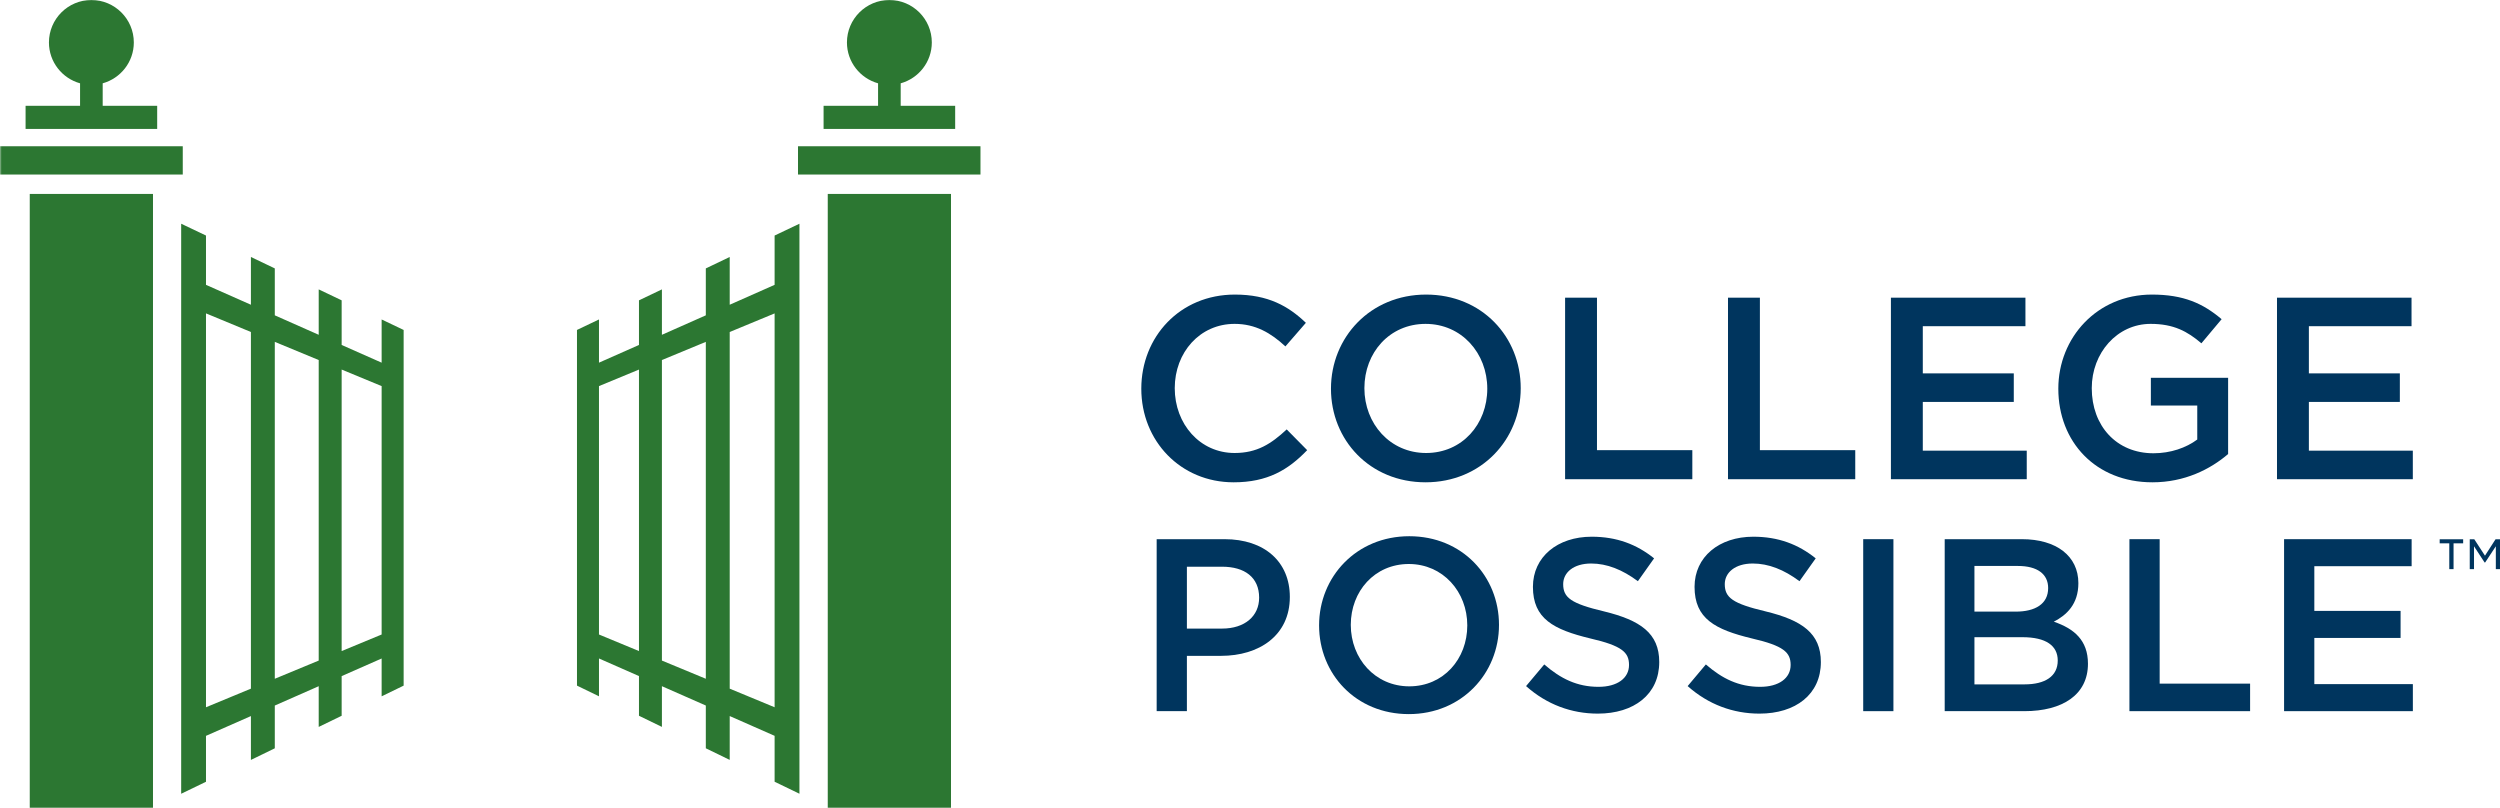 <?xml version="1.0" encoding="UTF-8"?>
<svg id="Layer_2" data-name="Layer 2" xmlns="http://www.w3.org/2000/svg" xmlns:xlink="http://www.w3.org/1999/xlink" viewBox="0 0 2135.725 690.459">
  <defs>
    <style>
      .cls-1 {
        fill: #fff;
      }

      .cls-1, .cls-2, .cls-3 {
        fill-rule: evenodd;
        stroke-width: 0px;
      }

      .cls-2 {
        fill: #2c7732;
      }

      .cls-4 {
        mask: url(#mask-2-3);
      }

      .cls-5 {
        mask: url(#mask-3);
      }

      .cls-6 {
        mask: url(#mask-5);
      }

      .cls-7 {
        mask: url(#mask-4);
      }

      .cls-3 {
        fill: #00355e;
      }

      .cls-8 {
        mask: url(#mask-1);
      }

      .cls-9 {
        mask: url(#mask);
      }
    </style>
    <mask id="mask" x=".276" y="0" width="837.576" height="690.459" maskUnits="userSpaceOnUse">
      <g id="mask-2">
        <polygon id="path-1" class="cls-1" points=".276 0 837.853 0 837.853 690.183 .276 690.183 .276 0"/>
      </g>
    </mask>
    <mask id="mask-1" x="0" y="0" width="837.853" height="690.183" maskUnits="userSpaceOnUse">
      <g id="mask-2-2" data-name="mask-2">
        <polygon id="path-1-2" data-name="path-1" class="cls-1" points=".276 0 837.853 0 837.853 690.183 .276 690.183 .276 0"/>
      </g>
    </mask>
    <mask id="mask-2-3" data-name="mask-2" x=".276" y="0" width="837.576" height="690.459" maskUnits="userSpaceOnUse">
      <g id="mask-2-4" data-name="mask-2">
        <polygon id="path-1-3" data-name="path-1" class="cls-1" points=".276 0 837.853 0 837.853 690.183 .276 690.183 .276 0"/>
      </g>
    </mask>
    <mask id="mask-3" x=".276" y="0" width="837.576" height="690.183" maskUnits="userSpaceOnUse">
      <g id="mask-2-5" data-name="mask-2">
        <polygon id="path-1-4" data-name="path-1" class="cls-1" points=".276 0 837.853 0 837.853 690.183 .276 690.183 .276 0"/>
      </g>
    </mask>
    <mask id="mask-4" x=".276" y="0" width="837.576" height="690.183" maskUnits="userSpaceOnUse">
      <g id="mask-2-6" data-name="mask-2">
        <polygon id="path-1-5" data-name="path-1" class="cls-1" points=".276 0 837.853 0 837.853 690.183 .276 690.183 .276 0"/>
      </g>
    </mask>
    <mask id="mask-5" x=".276" y="0" width="837.576" height="690.183" maskUnits="userSpaceOnUse">
      <g id="mask-2-7" data-name="mask-2">
        <polygon id="path-1-6" data-name="path-1" class="cls-1" points=".276 0 837.853 0 837.853 690.183 .276 690.183 .276 0"/>
      </g>
    </mask>
  </defs>
  <g id="Layer_1-2" data-name="Layer 1">
    <g id="Page-1">
      <g id="CollegePossibleLogo">
        <g id="Group-8">
          <g class="cls-9">
            <polygon id="Fill-1" class="cls-2" points="25.416 690.459 130.701 690.459 130.701 165.675 25.416 165.675 25.416 690.459"/>
          </g>
          <g class="cls-8">
            <polygon id="Fill-3" class="cls-2" points="0 149.102 156.131 149.102 156.131 124.943 0 124.943 0 149.102"/>
          </g>
          <g class="cls-4">
            <polygon id="Fill-4" class="cls-2" points="707.143 690.459 812.427 690.459 812.427 165.675 707.143 165.675 707.143 690.459"/>
          </g>
          <g class="cls-5">
            <polygon id="Fill-5" class="cls-2" points="681.726 149.102 837.853 149.102 837.853 124.943 681.726 124.943 681.726 149.102"/>
          </g>
          <g class="cls-7">
            <path id="Fill-6" class="cls-2" d="M87.727,90.357v-19.18c15.32-4.256,26.595-18.272,26.595-34.918C114.322,16.264,98.058,0,78.059,0c-19.995,0-36.25,16.264-36.25,36.259,0,16.646,11.285,30.662,26.591,34.918v19.18H21.856v19.801h112.424v-19.801h-46.553"/>
          </g>
          <g class="cls-6">
            <path id="Fill-7" class="cls-2" d="M769.453,90.357v-19.18c15.31-4.256,26.591-18.272,26.591-34.918,0-19.995-16.264-36.259-36.254-36.259-19.986,0-36.254,16.264-36.254,36.259,0,16.646,11.285,30.662,26.591,34.918v19.18h-46.544v19.801h112.415v-19.801h-46.544"/>
          </g>
        </g>
        <path id="Fill-9" class="cls-2" d="M623.386,588.311v-304.694l38.355-15.886v336.476l-38.355-15.895ZM565.465,564.323v-256.745l37.507-15.527v287.813l-37.507-15.541ZM511.704,542.053v-212.21l34.163-14.127v240.481l-34.163-14.145ZM661.741,201.22v42.122l-38.355,16.996v-40.8l-20.414,9.76v40.086l-37.507,16.628v-38.797l-19.599,9.364v38.115l-34.163,15.135v-36.927l-18.797,8.963v303.851l18.797,9.134v-32.321l34.163,15.034v33.905l19.599,9.525v-34.789l37.507,16.526v36.526l20.414,9.921v-37.461l38.355,16.9v39.225l21.211,10.253V191.123l-21.211,10.096h0Z"/>
        <path id="Fill-10" class="cls-2" d="M291.871,556.198v-240.491l34.154,14.136v212.21l-34.154,14.145ZM234.756,579.864v-287.813l37.512,15.527v256.745l-37.512,15.541ZM175.978,604.207v-336.49l38.373,15.9v304.694l-38.373,15.895ZM326.025,309.83l-34.154-15.135v-38.115l-19.603-9.364v38.797l-37.512-16.628v-40.086l-20.405-9.76v40.8l-38.373-16.996v-42.122l-21.202-10.096v486.974l21.202-10.253v-39.225l38.373-16.9v37.461l20.405-9.921v-36.526l37.512-16.526v34.789l19.603-9.525v-33.891l34.154-15.048v32.321l18.802-9.134v-303.851l-18.802-8.963v36.927h0Z"/>
        <path id="Fill-11" class="cls-3" d="M1053.839,412.033c-45.181,0-78.837-35.222-78.837-79.965,0-44.333,32.998-80.412,79.947-80.412,28.562,0,45.826,9.963,60.652,24.126l-17.489,20.151c-12.39-11.52-25.674-19.249-43.398-19.249-29.663,0-51.141,24.343-51.141,54.932,0,30.561,21.478,55.374,51.141,55.374,19.055,0,31.224-7.743,44.499-20.151l17.494,17.729c-16.172,16.835-33.864,27.466-62.868,27.466"/>
        <path id="Fill-12" class="cls-3" d="M1217.865,276.685c-30.778,0-52.279,24.564-52.279,54.932,0,30.349,21.943,55.374,52.716,55.374,30.787,0,52.269-24.587,52.269-54.922,0-30.377-21.916-55.383-52.707-55.383ZM1217.865,412.033c-47.617,0-80.831-36.107-80.831-79.965,0-43.882,33.656-80.412,81.269-80.412,47.622,0,80.836,36.079,80.836,79.961,0,43.863-33.661,80.417-81.274,80.417h0Z"/>
        <polyline id="Fill-13" class="cls-3" points="1337.046 254.304 1364.282 254.304 1364.282 384.568 1445.74 384.568 1445.74 409.385 1337.046 409.385 1337.046 254.304"/>
        <polyline id="Fill-14" class="cls-3" points="1476.209 254.304 1503.458 254.304 1503.458 384.568 1584.925 384.568 1584.925 409.385 1476.209 409.385 1476.209 254.304"/>
        <polyline id="Fill-15" class="cls-3" points="1730.31 278.67 1642.625 278.67 1642.625 318.973 1720.352 318.973 1720.352 343.362 1642.625 343.362 1642.625 384.996 1731.425 384.996 1731.425 409.385 1615.389 409.385 1615.389 254.304 1730.31 254.304 1730.31 278.67"/>
        <path id="Fill-16" class="cls-3" d="M1838.801,412.033c-48.502,0-80.399-34.564-80.399-79.965,0-43.661,33.223-80.412,79.947-80.412,27.014,0,43.624,7.526,59.561,21.027l-17.273,20.603c-11.957-10.198-23.693-16.6-43.389-16.6-28.567,0-50.28,24.794-50.28,54.932,0,32.118,21.04,55.604,52.707,55.604,14.61,0,27.908-4.652,37.424-11.741v-29.032h-39.635v-23.689h65.991v65.129c-15.287,13.077-37.198,24.145-64.655,24.145"/>
        <polyline id="Fill-17" class="cls-3" points="2060.144 278.67 1972.45 278.67 1972.45 318.973 2050.167 318.973 2050.167 343.362 1972.45 343.362 1972.45 384.996 2061.245 384.996 2061.245 409.385 1945.214 409.385 1945.214 254.304 2060.144 254.304 2060.144 278.67"/>
        <path id="Fill-18" class="cls-3" d="M1043.968,484.132h-30.018v52.859h30.018c19.525,0,31.699-10.704,31.699-26.406,0-17.434-12.39-26.453-31.699-26.453ZM1043.135,560.283h-29.184v47.253h-25.826v-146.928h57.935c34.232,0,55.834,19.318,55.834,49.34,0,33.145-26.434,50.335-58.759,50.335h0Z"/>
        <path id="Fill-19" class="cls-3" d="M1203.526,481.82c-29.188,0-49.561,23.297-49.561,52.016,0,28.774,20.773,52.495,49.98,52.495,29.184,0,49.547-23.302,49.547-52.071,0-28.723-20.787-52.44-49.966-52.44ZM1203.526,610.052c-45.153,0-76.644-34.232-76.644-75.792,0-41.537,31.92-76.175,77.064-76.175,45.139,0,76.631,34.218,76.631,75.751,0,41.57-31.92,76.216-77.05,76.216h0Z"/>
        <path id="Fill-20" class="cls-3" d="M1370.247,522.297c31.077,7.554,47.226,18.691,47.226,43.26,0,27.696-21.607,44.084-52.481,44.084-22.464,0-43.661-7.789-61.293-23.518l15.536-18.498c14.067,12.201,28.125,19.124,46.392,19.124,15.955,0,26.033-7.347,26.033-18.682,0-10.723-5.877-16.384-33.168-22.671-31.289-7.572-48.93-16.807-48.93-44.071,0-25.587,20.994-42.822,50.192-42.822,21.395,0,38.41,6.513,53.319,18.484l-13.85,19.52c-13.247-9.871-26.457-15.108-39.902-15.108-15.103,0-23.915,7.752-23.915,17.613,0,11.57,6.711,16.596,34.84,23.284"/>
        <path id="Fill-21" class="cls-3" d="M1508.322,522.297c31.072,7.554,47.226,18.691,47.226,43.26,0,27.696-21.621,44.084-52.477,44.084-22.468,0-43.675-7.789-61.325-23.518l15.545-18.498c14.067,12.201,28.143,19.124,46.392,19.124,15.969,0,26.038-7.347,26.038-18.682,0-10.723-5.877-16.384-33.15-22.671-31.298-7.572-48.935-16.807-48.935-44.071,0-25.587,20.994-42.822,50.183-42.822,21.413,0,38.419,6.513,53.319,18.484l-13.86,19.52c-13.224-9.871-26.452-15.108-39.888-15.108-15.108,0-23.937,7.752-23.937,17.613,0,11.57,6.716,16.596,34.868,23.284"/>
        <polygon id="Fill-22" class="cls-3" points="1591.719 607.537 1617.531 607.537 1617.531 460.609 1591.719 460.609 1591.719 607.537"/>
        <path id="Fill-23" class="cls-3" d="M1757.909,564.282c0-12.598-9.88-19.935-30.234-19.935h-40.934v40.307h42.822c17.623,0,28.346-6.937,28.346-20.373ZM1749.724,502.376c0-11.957-9.244-18.88-25.826-18.88h-37.157v39.009h35.264c16.582,0,27.719-6.471,27.719-20.128ZM1775.532,498.18c0,18.065-10.083,27.263-20.985,32.929,17.213,5.882,29.175,15.757,29.175,35.904,0,26.443-21.625,40.524-54.374,40.524h-68.013v-146.928h65.917c29.608,0,48.281,14.486,48.281,37.572h0Z"/>
        <polyline id="Fill-24" class="cls-3" points="1819.151 460.609 1844.978 460.609 1844.978 584.018 1922.235 584.018 1922.235 607.537 1819.151 607.537 1819.151 460.609"/>
        <polyline id="Fill-25" class="cls-3" points="2060.232 483.699 1977.106 483.699 1977.106 521.883 2050.794 521.883 2050.794 544.982 1977.106 544.982 1977.106 584.438 2061.282 584.438 2061.282 607.537 1951.266 607.537 1951.266 460.609 2060.232 460.609 2060.232 483.699"/>
        <path id="Fill-26" class="cls-3" d="M2123.049,480.511h-.493l-9.032-13.837v19.548h-3.643v-25.522h3.897l9.106,14.007,9.033-14.007h3.809v25.522h-3.56v-19.548l-9.115,13.837ZM2096.043,486.223h-3.648v-22.04h-8.203v-3.482h20.055v3.482h-8.203v22.04h0Z"/>
      </g>
    </g>
  </g>
</svg>
